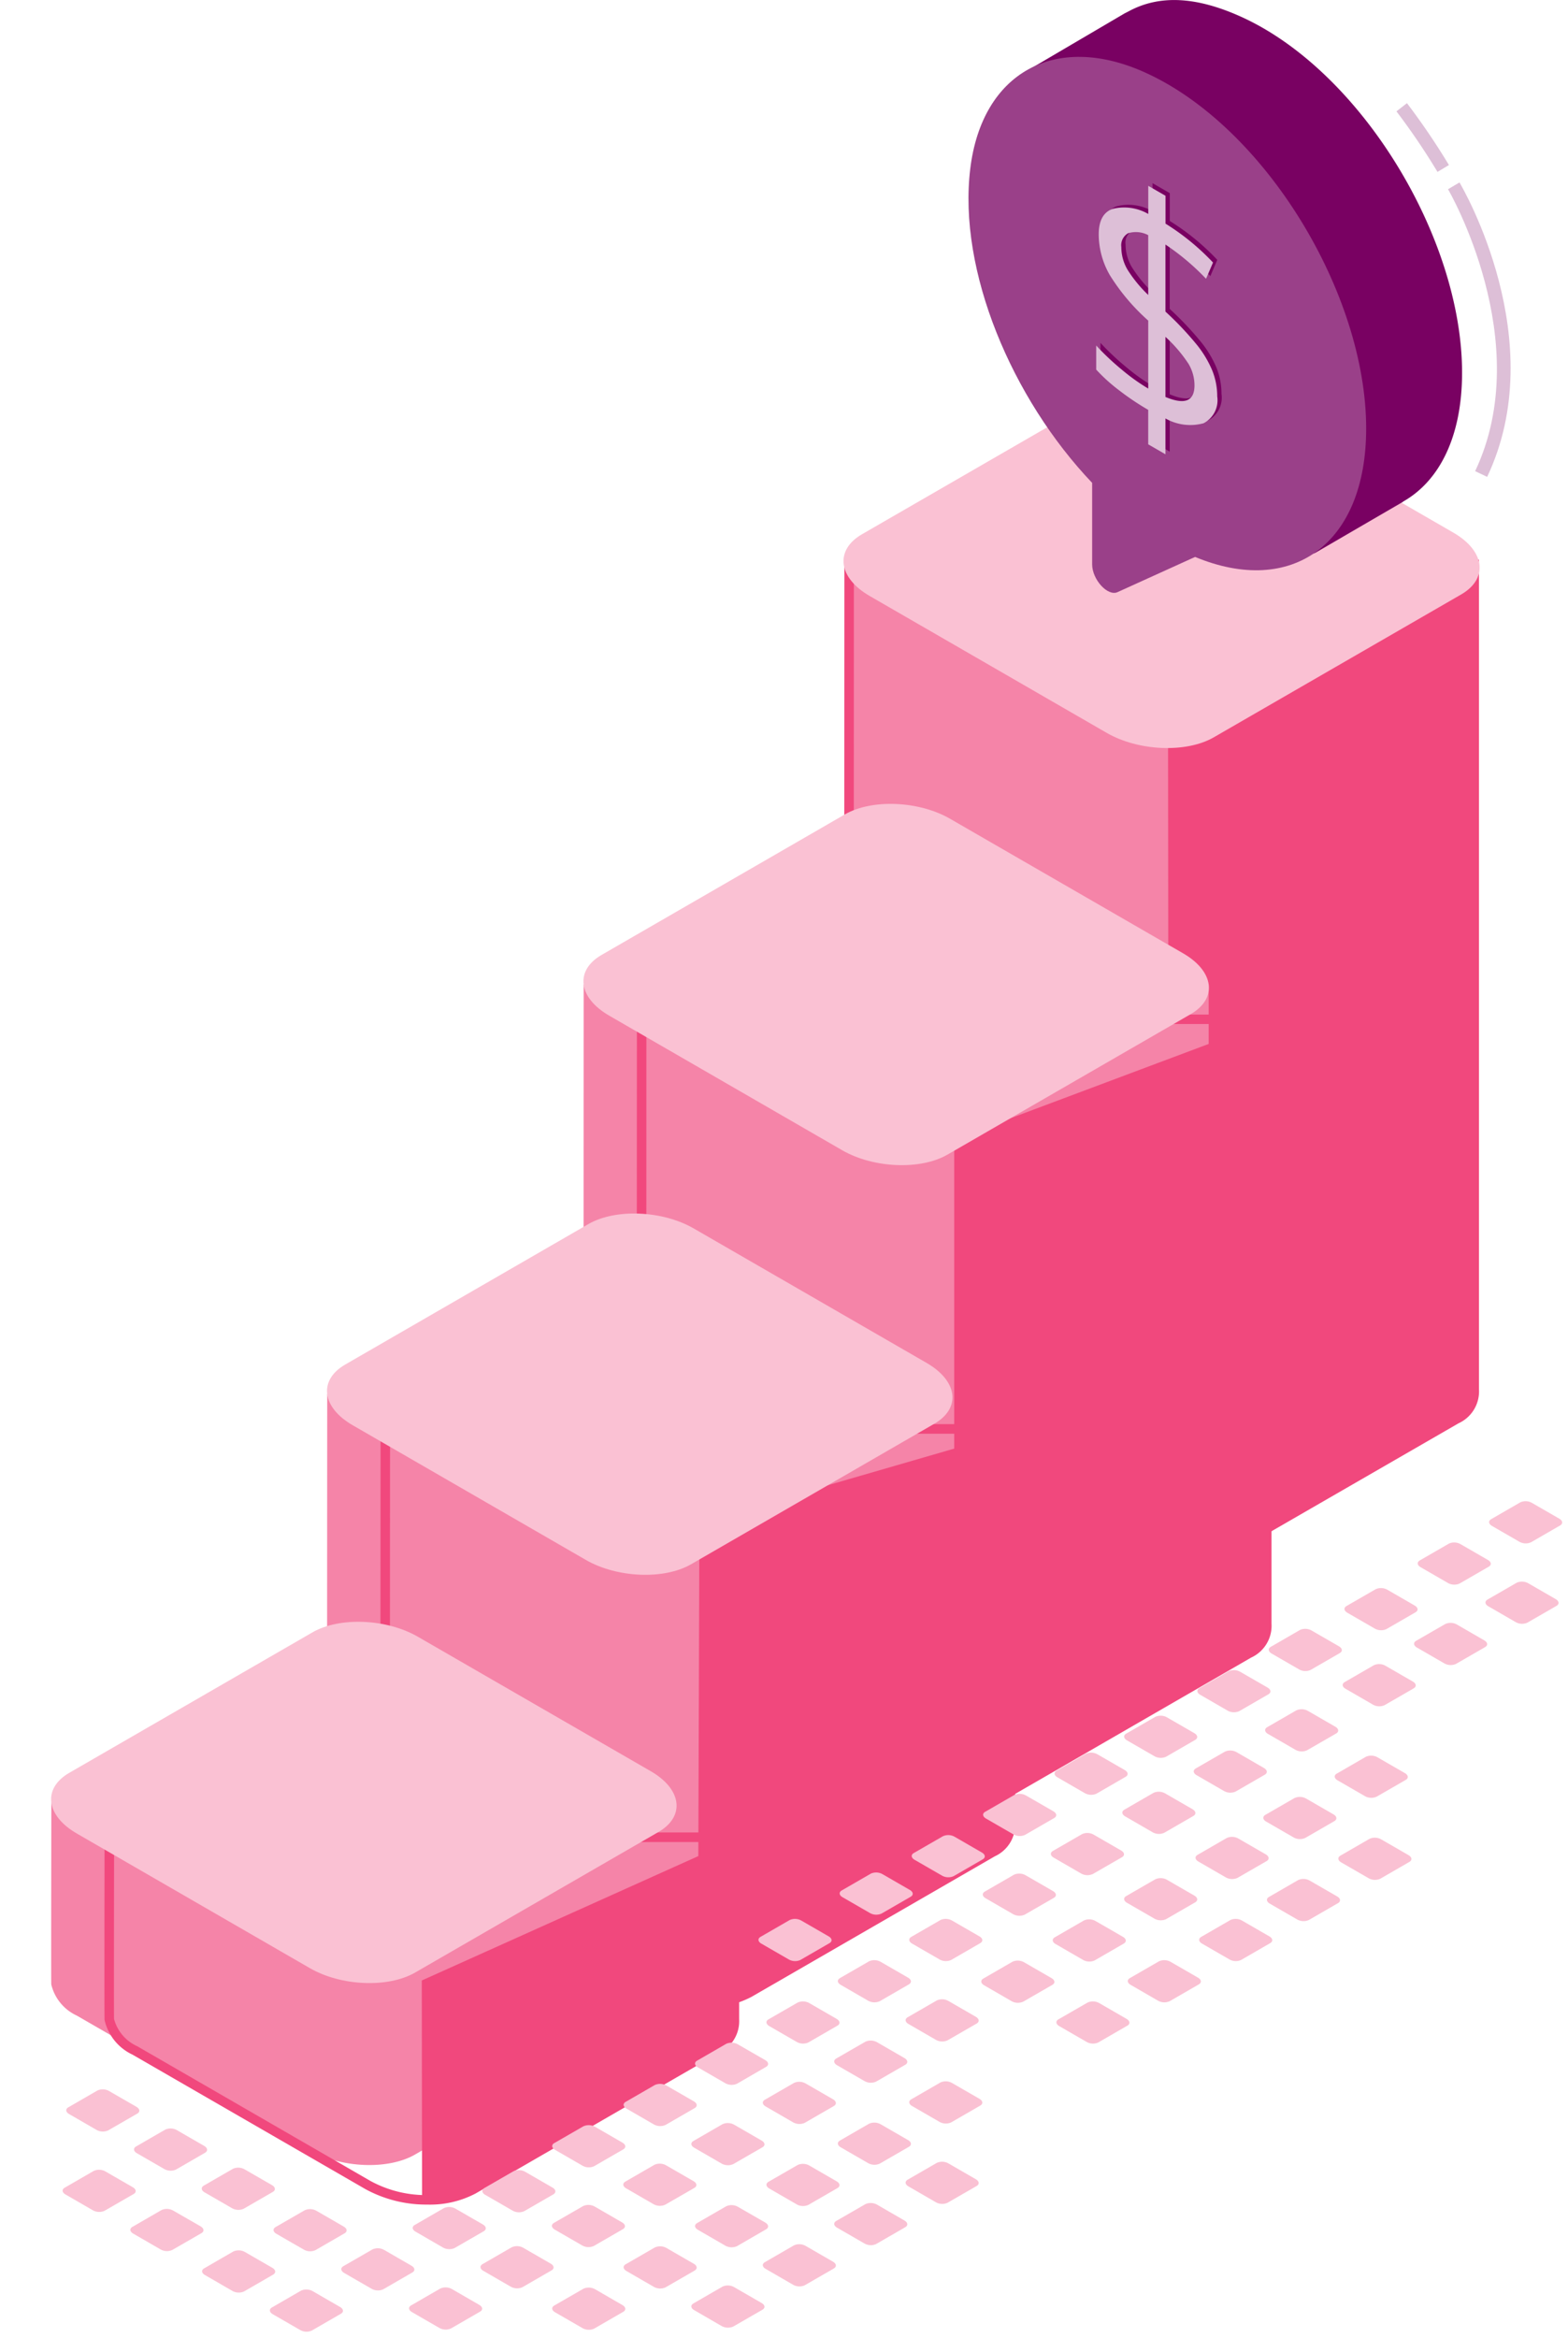 <svg xmlns="http://www.w3.org/2000/svg" xmlns:xlink="http://www.w3.org/1999/xlink" width="135.205" height="201.498" viewBox="0 0 135.205 201.498">
  <defs>
    <filter id="Path_19256" x="45.905" y="78.441" width="72.748" height="86.494" filterUnits="userSpaceOnUse">
      <feOffset dx="5" dy="3" input="SourceAlpha"/>
      <feGaussianBlur stdDeviation="3" result="blur"/>
      <feFlood flood-opacity="0.161"/>
      <feComposite operator="in" in2="blur"/>
      <feComposite in="SourceGraphic"/>
    </filter>
    <filter id="Path_19263" x="23.792" y="113.748" width="72.748" height="68.312" filterUnits="userSpaceOnUse">
      <feOffset dx="5" dy="3" input="SourceAlpha"/>
      <feGaussianBlur stdDeviation="3" result="blur-2"/>
      <feFlood flood-opacity="0.161"/>
      <feComposite operator="in" in2="blur-2"/>
      <feComposite in="SourceGraphic"/>
    </filter>
    <filter id="Path_19268" x="0" y="148.937" width="72.746" height="50.076" filterUnits="userSpaceOnUse">
      <feOffset dx="5" dy="3" input="SourceAlpha"/>
      <feGaussianBlur stdDeviation="3" result="blur-3"/>
      <feFlood flood-opacity="0.161"/>
      <feComposite operator="in" in2="blur-3"/>
      <feComposite in="SourceGraphic"/>
    </filter>
  </defs>
  <g id="Group_14117" data-name="Group 14117" transform="translate(-1448 -4282.774)">
    <g id="Group_14107" data-name="Group 14107" transform="translate(1452 4315.583)">
      <g id="Group_14102" data-name="Group 14102" transform="translate(68.735 0)">
        <g id="Group_12553" data-name="Group 12553" transform="translate(0.055 15.42)">
          <path id="Path_19250" data-name="Path 19250" d="M416.959,234.238V163.124H363.066s-.022,70.944,0,71.114h0a3.962,3.962,0,0,0,2.2,2.682l20.1,11.6c2.683,1.549,6.743,1.718,9.067.376L415.41,236.79A2.59,2.59,0,0,0,416.959,234.238Z" transform="translate(-362.643 -162.711)" fill="#f584a8"/>
          <path id="Path_19251" data-name="Path 19251" d="M390.543,250.256a10.956,10.956,0,0,1-5.337-1.329l-20.1-11.6a4.356,4.356,0,0,1-2.4-2.985c-.021-.162-.013-38.79,0-71.168v-.413h54.72v71.5a3.017,3.017,0,0,1-1.756,2.936L394.686,249.3A8.442,8.442,0,0,1,390.543,250.256Zm-27.018-86.674c0,5.8-.021,69.971,0,70.683a3.6,3.6,0,0,0,2,2.342l20.1,11.606a10.088,10.088,0,0,0,4.746,1.229h.231c.107,0,.01-74.155.01-74.155l25.986-11.706Z" transform="translate(-362.688 -162.756)" fill="#f1487d"/>
        </g>
        <g id="Group_12554" data-name="Group 12554">
          <path id="Path_19252" data-name="Path 19252" d="M416.3,167.687,394.969,180c-2.364,1.365-6.493,1.193-9.222-.383l-20.442-11.8c-2.729-1.576-3.026-3.96-.662-5.324l21.333-12.317c2.364-1.364,6.493-1.193,9.222.383l20.442,11.8C418.369,163.939,418.666,166.323,416.3,167.687Z" transform="translate(-363.048 -149.257)" fill="#fac1d3"/>
        </g>
      </g>
      <g id="Group_14103" data-name="Group 14103" transform="translate(45.905 36.476)">
        <g id="Group_12558" data-name="Group 12558" transform="translate(0 0)">
          <g id="Group_12556" data-name="Group 12556" transform="translate(0 15.155)">
            <path id="Path_19255" data-name="Path 19255" d="M390.327,247.483V195.377H336.433s-.021,51.936,0,52.106h0a3.968,3.968,0,0,0,2.2,2.682l20.1,11.606c2.683,1.549,6.743,1.717,9.067.375l20.976-12.11A2.594,2.594,0,0,0,390.327,247.483Z" transform="translate(-336.01 -194.964)" fill="#f584a8"/>
            <g transform="matrix(1, 0, 0, 1, -49.91, -84.44)" filter="url(#Path_19256)">
              <path id="Path_19256-2" data-name="Path 19256" d="M363.91,263.5a10.949,10.949,0,0,1-5.336-1.329l-20.1-11.6a4.364,4.364,0,0,1-2.4-2.986c-.021-.172-.011-32.753,0-52.16v-.413h54.721V247.5a3.019,3.019,0,0,1-1.756,2.936l-20.976,12.111A8.45,8.45,0,0,1,363.91,263.5Zm-27.018-67.667c0,4.883-.02,51.046,0,51.674a3.6,3.6,0,0,0,2,2.344l20.1,11.6a9.958,9.958,0,0,0,4.444,1.22v-56.9l26.529-9.945Z" transform="translate(-286.15 -110.57)" fill="#f1487d"/>
            </g>
          </g>
          <g id="Group_12557" data-name="Group 12557" transform="translate(0.404)">
            <path id="Path_19257" data-name="Path 19257" d="M388.779,199.632,367.8,211.743c-2.324,1.342-6.384,1.173-9.067-.376l-20.1-11.606c-2.683-1.549-2.974-3.893-.65-5.234l20.976-12.111c2.324-1.342,6.383-1.173,9.067.376l20.1,11.6C390.811,195.946,391.1,198.29,388.779,199.632Z" transform="translate(-336.415 -181.51)" fill="#fac1d3"/>
          </g>
        </g>
      </g>
      <g id="Group_14104" data-name="Group 14104" transform="translate(23.792 71.783)">
        <g id="Group_12561" data-name="Group 12561" transform="translate(0 15.156)">
          <path id="Path_19262" data-name="Path 19262" d="M363.466,260.75V226.824H309.572s-.021,33.756,0,33.925h0a3.968,3.968,0,0,0,2.2,2.682l20.1,11.6c2.683,1.549,6.743,1.718,9.067.376l20.976-12.11A2.594,2.594,0,0,0,363.466,260.75Z" transform="translate(-309.149 -226.412)" fill="#f584a8"/>
          <g transform="matrix(1, 0, 0, 1, -27.79, -119.75)" filter="url(#Path_19263)">
            <path id="Path_19263-2" data-name="Path 19263" d="M337.049,276.769a10.961,10.961,0,0,1-5.336-1.329l-20.1-11.606a4.359,4.359,0,0,1-2.4-2.986c-.021-.171-.011-21.361,0-33.977v-.413h54.721v34.312a3.019,3.019,0,0,1-1.756,2.936l-20.976,12.111A8.45,8.45,0,0,1,337.049,276.769ZM310.03,227.283c-.008,11.629-.017,33.041,0,33.49a3.6,3.6,0,0,0,2,2.345l20.1,11.606a9.987,9.987,0,0,0,4.443,1.22l.134-41.013,26.4-7.648Z" transform="translate(-281.4 -106.71)" fill="#f1487d"/>
          </g>
        </g>
        <g id="Group_12562" data-name="Group 12562" transform="translate(0.404)">
          <path id="Path_19264" data-name="Path 19264" d="M361.918,231.079,340.942,243.19c-2.324,1.342-6.384,1.173-9.067-.376l-20.1-11.606c-2.683-1.548-2.974-3.892-.65-5.234L332.1,213.863c2.324-1.342,6.383-1.173,9.067.376l20.1,11.6C363.95,227.393,364.242,229.737,361.918,231.079Z" transform="translate(-309.554 -212.957)" fill="#fac1d3"/>
        </g>
      </g>
      <g id="Group_14105" data-name="Group 14105" transform="translate(0 106.971)">
        <g id="Group_12564" data-name="Group 12564" transform="translate(0 15.157)">
          <path id="Path_19267" data-name="Path 19267" d="M336.609,273.855l0-15.689H282.721s-.027,15.52-.006,15.689h0a3.968,3.968,0,0,0,2.2,2.683l20.1,11.6c2.683,1.549,6.743,1.718,9.067.376l20.976-12.111A2.594,2.594,0,0,0,336.609,273.855Z" transform="translate(-282.294 -257.754)" fill="#f584a8"/>
          <g transform="matrix(1, 0, 0, 1, -4, -154.94)" filter="url(#Path_19268)">
            <path id="Path_19268-2" data-name="Path 19268" d="M310.192,289.874a10.946,10.946,0,0,1-5.336-1.329l-20.1-11.6a4.356,4.356,0,0,1-2.4-2.986c-.022-.171-.009-9.936,0-15.743V257.8h54.718l0,16.075a3.02,3.02,0,0,1-1.756,2.936l-20.976,12.111A8.451,8.451,0,0,1,310.192,289.874Zm-27.014-31.249c-.009,5.359-.021,14.908-.006,15.247a3.6,3.6,0,0,0,2,2.353l20.1,11.606a10,10,0,0,0,4.462,1.22l-.025-18.492,26.54-11.933Z" transform="translate(-278.34 -102.86)" fill="#f1487d"/>
          </g>
        </g>
        <g id="Group_12565" data-name="Group 12565" transform="translate(0.407 0)">
          <path id="Path_19269" data-name="Path 19269" d="M335.065,262.421l-20.976,12.111c-2.324,1.342-6.384,1.173-9.067-.376l-20.1-11.606c-2.683-1.549-2.975-3.892-.651-5.234l20.976-12.111c2.324-1.342,6.384-1.173,9.067.376l20.1,11.6C337.1,258.735,337.389,261.079,335.065,262.421Z" transform="translate(-282.702 -244.299)" fill="#fac1d3"/>
        </g>
      </g>
    </g>
    <g id="Group_12703" data-name="Group 12703" transform="translate(1531.507 4282.774)">
      <g id="Group_12699" data-name="Group 12699" transform="translate(0 0)">
        <g id="Group_12693" data-name="Group 12693">
          <g id="Group_12690" data-name="Group 12690">
            <g id="Group_12686" data-name="Group 12686" transform="translate(4.612)">
              <g id="Group_12683" data-name="Group 12683">
                <g id="Group_12682" data-name="Group 12682">
                  <path id="Path_19408" data-name="Path 19408" d="M347.793,157.939c0-11.679-8.758-26.052-19.1-30.7-3.837-1.725-7.009-1.891-9.675-.435l-.322.164-.012.007-.068.04-8.4,4.933a.752.752,0,0,0-.224,1.1l3.527,4.777c-.118,8.357,4.312,18.154,10.648,24.8v7.026c0,1.308,1.34,2.776,2.186,2.392l5.65-2.561,2.044,3.648a.823.823,0,0,0,1.131.309l7.523-4.374v-.014C345.839,167.279,347.793,163.443,347.793,157.939Z" transform="translate(-309.841 -125.815)" fill="#790162"/>
                </g>
              </g>
            </g>
            <g id="Group_12689" data-name="Group 12689" transform="translate(0 4.897)">
              <g id="Group_12688" data-name="Group 12688">
                <g id="Group_12687" data-name="Group 12687">
                  <path id="Path_19411" data-name="Path 19411" d="M339.352,162.93c0-11.679-8.758-26.053-19.1-30.7-7.707-3.464-14.029.017-15.038,8.311-1.07,8.793,3.592,19.813,10.511,27.075v7.025c0,1.309,1.34,2.776,2.187,2.393L324.6,174C332.933,177.459,339.352,172.923,339.352,162.93Z" transform="translate(-305.058 -130.895)" fill="#9a4089"/>
                </g>
              </g>
            </g>
          </g>
        </g>
        <g id="Group_12698" data-name="Group 12698" transform="translate(11.014 15.788)">
          <g id="Group_12695" data-name="Group 12695" transform="translate(0.364)">
            <g id="Group_12694" data-name="Group 12694" transform="translate(0 0)">
              <path id="Path_19414" data-name="Path 19414" d="M328.3,162.341a2.226,2.226,0,0,1-1.176,2.311,4.324,4.324,0,0,1-3.287-.413v3.089l-1.488-.859V163.5a22.851,22.851,0,0,1-2.5-1.678,14.972,14.972,0,0,1-1.984-1.791v-2.078a22.066,22.066,0,0,0,2.209,2.081,17,17,0,0,0,2.278,1.628V155.8a17.752,17.752,0,0,1-3.316-3.925,7.071,7.071,0,0,1-.953-3.506q0-1.746,1.172-2.188a4.141,4.141,0,0,1,3.1.43V144.19l1.488.859v2.4a20.414,20.414,0,0,1,4.095,3.35l-.6,1.4a20.968,20.968,0,0,0-3.5-2.949v5.779a27.611,27.611,0,0,1,2.71,2.864,9.265,9.265,0,0,1,1.327,2.218A5.978,5.978,0,0,1,328.3,162.341Zm-8.27-12.872a3.831,3.831,0,0,0,.52,1.924,11.183,11.183,0,0,0,1.8,2.2v-5.153a2.275,2.275,0,0,0-1.731-.167A1.189,1.189,0,0,0,320.027,149.47Zm6.31,11.913a3.648,3.648,0,0,0-.514-1.848,12.208,12.208,0,0,0-1.989-2.328v5.181Q326.336,163.434,326.337,161.383Z" transform="translate(-317.859 -144.19)" fill="#790162"/>
            </g>
          </g>
          <g id="Group_12697" data-name="Group 12697" transform="translate(0 0.228)">
            <g id="Group_12696" data-name="Group 12696" transform="translate(0 0)">
              <path id="Path_19415" data-name="Path 19415" d="M326.919,160.578a2.226,2.226,0,0,1-1.176,2.31,4.326,4.326,0,0,1-3.288-.413v3.09l-1.488-.859v-2.971a22.576,22.576,0,0,1-2.5-1.678,14.786,14.786,0,0,1-1.984-1.791V156.19a22.079,22.079,0,0,0,2.209,2.082,17.127,17.127,0,0,0,2.277,1.628v-5.859a17.822,17.822,0,0,1-3.316-3.925,7.077,7.077,0,0,1-.952-3.507q0-1.744,1.171-2.188a4.144,4.144,0,0,1,3.1.43v-2.424l1.488.859v2.4a20.385,20.385,0,0,1,4.095,3.35l-.6,1.4a20.887,20.887,0,0,0-3.5-2.949v5.78a27.62,27.62,0,0,1,2.71,2.863,9.221,9.221,0,0,1,1.327,2.218A5.967,5.967,0,0,1,326.919,160.578Zm-8.27-12.872a3.834,3.834,0,0,0,.519,1.924,11.282,11.282,0,0,0,1.8,2.2v-5.153a2.277,2.277,0,0,0-1.73-.167A1.19,1.19,0,0,0,318.649,147.707Zm6.309,11.912a3.644,3.644,0,0,0-.513-1.847,12.161,12.161,0,0,0-1.99-2.327v5.18Q324.959,161.67,324.958,159.619Z" transform="translate(-316.481 -142.426)" fill="#ddbfd7"/>
            </g>
          </g>
        </g>
      </g>
      <g id="Group_12702" data-name="Group 12702" transform="translate(36.906 8.891)">
        <g id="Group_12700" data-name="Group 12700" transform="translate(4.446 6.831)">
          <path id="Path_19416" data-name="Path 19416" d="M351.322,167.5l-1.038-.491c5.288-11.154-2.26-24.173-2.337-24.3l.989-.584C349.261,142.675,356.874,155.791,351.322,167.5Z" transform="translate(-347.946 -142.122)" fill="#ddbfd7"/>
        </g>
        <g id="Group_12701" data-name="Group 12701">
          <path id="Path_19417" data-name="Path 19417" d="M346.874,140.962a59,59,0,0,0-3.539-5.218l.905-.707a60.288,60.288,0,0,1,3.619,5.333Z" transform="translate(-343.335 -135.037)" fill="#ddbfd7"/>
        </g>
      </g>
    </g>
    <g id="Group_12162" data-name="Group 12162" transform="translate(1453.396 4462.161)">
      <g id="Group_12137" data-name="Group 12137" transform="translate(0.314 0.692)">
        <path id="Path_17841" data-name="Path 17841" d="M251.126,278.224l-2.514,1.448a1.112,1.112,0,0,1-1-.04l-2.367-1.368c-.3-.17-.328-.43-.071-.579l2.512-1.451a1.113,1.113,0,0,1,1,.043l2.367,1.366C251.35,277.816,251.381,278.075,251.126,278.224Z" transform="translate(-244.995 -276.135)" fill="#fac1d3" stroke="rgba(0,0,0,0)" stroke-width="1"/>
      </g>
      <g id="Group_12138" data-name="Group 12138" transform="translate(0 7.622)">
        <path id="Path_17842" data-name="Path 17842" d="M250.992,281.157l-2.512,1.448a1.12,1.12,0,0,1-1-.04l-2.367-1.368c-.3-.172-.331-.43-.073-.579l2.512-1.451a1.113,1.113,0,0,1,1,.043l2.367,1.366C251.217,280.749,251.25,281.008,250.992,281.157Z" transform="translate(-244.863 -279.068)" fill="#fac1d3" stroke="rgba(0,0,0,0)" stroke-width="1"/>
      </g>
      <g id="Group_12139" data-name="Group 12139" transform="translate(6.157 4.066)">
        <path id="Path_17843" data-name="Path 17843" d="M253.6,279.652l-2.512,1.451a1.12,1.12,0,0,1-1-.043l-2.367-1.366c-.3-.172-.331-.432-.073-.581l2.512-1.451a1.118,1.118,0,0,1,1.007.042l2.367,1.366C253.823,279.244,253.856,279.5,253.6,279.652Z" transform="translate(-247.469 -277.563)" fill="#fac1d3" stroke="rgba(0,0,0,0)" stroke-width="1"/>
      </g>
      <g id="Group_12140" data-name="Group 12140" transform="translate(5.845 10.996)">
        <path id="Path_17844" data-name="Path 17844" d="M253.467,282.585l-2.512,1.448a1.125,1.125,0,0,1-1.006-.04l-2.367-1.368c-.3-.17-.328-.43-.071-.579l2.512-1.451a1.113,1.113,0,0,1,1,.043L253.393,282C253.691,282.177,253.724,282.436,253.467,282.585Z" transform="translate(-247.337 -280.496)" fill="#fac1d3" stroke="rgba(0,0,0,0)" stroke-width="1"/>
      </g>
      <g id="Group_12141" data-name="Group 12141" transform="translate(12.002 7.44)">
        <path id="Path_17845" data-name="Path 17845" d="M256.073,281.08l-2.512,1.451a1.118,1.118,0,0,1-1.006-.043l-2.367-1.366c-.3-.172-.328-.432-.071-.581l2.512-1.451a1.113,1.113,0,0,1,1,.043L256,280.5C256.3,280.672,256.33,280.931,256.073,281.08Z" transform="translate(-249.943 -278.991)" fill="#fac1d3" stroke="rgba(0,0,0,0)" stroke-width="1"/>
      </g>
      <g id="Group_12142" data-name="Group 12142" transform="translate(12.029 14.566)">
        <path id="Path_17846" data-name="Path 17846" d="M256.083,284.1l-2.512,1.451a1.113,1.113,0,0,1-1-.043l-2.367-1.368c-.3-.17-.331-.43-.073-.579l2.512-1.451a1.118,1.118,0,0,1,1.007.042l2.367,1.366C256.308,283.688,256.341,283.947,256.083,284.1Z" transform="translate(-249.954 -282.007)" fill="#fac1d3" stroke="rgba(0,0,0,0)" stroke-width="1"/>
      </g>
      <g id="Group_12143" data-name="Group 12143" transform="translate(18.187 11.012)">
        <path id="Path_17847" data-name="Path 17847" d="M258.689,282.59l-2.512,1.451a1.113,1.113,0,0,1-1-.043l-2.367-1.366c-.3-.172-.328-.432-.071-.581l2.512-1.448a1.119,1.119,0,0,1,1,.04l2.367,1.368C258.916,282.181,258.946,282.441,258.689,282.59Z" transform="translate(-252.56 -280.502)" fill="#fac1d3" stroke="rgba(0,0,0,0)" stroke-width="1"/>
      </g>
      <g id="Group_12145" data-name="Group 12145" transform="translate(17.874 17.941)">
        <path id="Path_17849" data-name="Path 17849" d="M258.557,285.524l-2.512,1.451a1.113,1.113,0,0,1-1-.043l-2.367-1.366c-.3-.172-.331-.432-.073-.581l2.512-1.451a1.12,1.12,0,0,1,1,.043l2.367,1.368C258.782,285.115,258.815,285.375,258.557,285.524Z" transform="translate(-252.428 -283.435)" fill="#fac1d3" stroke="rgba(0,0,0,0)" stroke-width="1"/>
      </g>
      <g id="Group_12146" data-name="Group 12146" transform="translate(24.031 14.386)">
        <path id="Path_17850" data-name="Path 17850" d="M261.163,284.018l-2.512,1.451a1.113,1.113,0,0,1-1-.043l-2.367-1.366c-.3-.172-.331-.432-.073-.581l2.512-1.448a1.12,1.12,0,0,1,1,.04l2.367,1.368C261.388,283.609,261.421,283.869,261.163,284.018Z" transform="translate(-255.034 -281.93)" fill="#fac1d3" stroke="rgba(0,0,0,0)" stroke-width="1"/>
      </g>
      <g id="Group_12147" data-name="Group 12147" transform="translate(30.188 10.831)">
        <path id="Path_17851" data-name="Path 17851" d="M263.769,282.515l-2.512,1.448a1.12,1.12,0,0,1-1-.04l-2.367-1.368c-.3-.17-.331-.43-.073-.579l2.512-1.451a1.113,1.113,0,0,1,1,.043l2.367,1.366C263.994,282.107,264.027,282.366,263.769,282.515Z" transform="translate(-257.64 -280.426)" fill="#fac1d3" stroke="rgba(0,0,0,0)" stroke-width="1"/>
      </g>
      <g id="Group_12148" data-name="Group 12148" transform="translate(29.875 17.76)">
        <path id="Path_17852" data-name="Path 17852" d="M263.636,285.446l-2.512,1.451a1.113,1.113,0,0,1-1-.042l-2.367-1.366c-.3-.172-.328-.432-.071-.579l2.512-1.451a1.12,1.12,0,0,1,1,.04l2.367,1.368C263.863,285.04,263.893,285.3,263.636,285.446Z" transform="translate(-257.507 -283.358)" fill="#fac1d3" stroke="rgba(0,0,0,0)" stroke-width="1"/>
      </g>
      <g id="Group_12149" data-name="Group 12149" transform="translate(36.033 14.205)">
        <path id="Path_17853" data-name="Path 17853" d="M266.242,283.943l-2.512,1.451a1.12,1.12,0,0,1-1-.042l-2.367-1.368c-.3-.17-.328-.43-.071-.579l2.512-1.451a1.113,1.113,0,0,1,1,.043l2.367,1.366C266.469,283.535,266.5,283.794,266.242,283.943Z" transform="translate(-260.113 -281.854)" fill="#fac1d3" stroke="rgba(0,0,0,0)" stroke-width="1"/>
      </g>
      <g id="Group_12150" data-name="Group 12150" transform="translate(42.191 10.651)">
        <path id="Path_17854" data-name="Path 17854" d="M268.85,282.437l-2.514,1.451a1.113,1.113,0,0,1-1-.042l-2.367-1.366c-.3-.172-.328-.432-.071-.581l2.511-1.448a1.12,1.12,0,0,1,1,.04l2.367,1.368C269.074,282.028,269.1,282.288,268.85,282.437Z" transform="translate(-262.719 -280.349)" fill="#fac1d3" stroke="rgba(0,0,0,0)" stroke-width="1"/>
      </g>
      <g id="Group_14078" data-name="Group 14078" transform="translate(36.191 7.651)">
        <path id="Path_17854-2" data-name="Path 17854" d="M268.85,282.437l-2.514,1.451a1.113,1.113,0,0,1-1-.042l-2.367-1.366c-.3-.172-.328-.432-.071-.581l2.511-1.448a1.12,1.12,0,0,1,1,.04l2.367,1.368C269.074,282.028,269.1,282.288,268.85,282.437Z" transform="translate(-262.719 -280.349)" fill="#fac1d3" stroke="rgba(0,0,0,0)" stroke-width="1"/>
      </g>
      <g id="Group_12151" data-name="Group 12151" transform="translate(48.348 7.095)">
        <path id="Path_17855" data-name="Path 17855" d="M271.456,280.934l-2.512,1.448a1.124,1.124,0,0,1-1.006-.04l-2.367-1.368c-.3-.17-.328-.43-.071-.579l2.512-1.451a1.113,1.113,0,0,1,1,.043l2.367,1.366C271.68,280.526,271.713,280.785,271.456,280.934Z" transform="translate(-265.325 -278.845)" fill="#fac1d3" stroke="rgba(0,0,0,0)" stroke-width="1"/>
      </g>
      <g id="Group_14084" data-name="Group 14084" transform="translate(79.348 -17.905)">
        <path id="Path_17855-2" data-name="Path 17855" d="M271.456,280.934l-2.512,1.448a1.124,1.124,0,0,1-1.006-.04l-2.367-1.368c-.3-.17-.328-.43-.071-.579l2.512-1.451a1.113,1.113,0,0,1,1,.043l2.367,1.366C271.68,280.526,271.713,280.785,271.456,280.934Z" transform="translate(-265.325 -278.845)" fill="#fac1d3" stroke="rgba(0,0,0,0)" stroke-width="1"/>
      </g>
      <g id="Group_12152" data-name="Group 12152" transform="translate(42.217 17.777)">
        <path id="Path_17856" data-name="Path 17856" d="M268.86,285.453l-2.512,1.451a1.113,1.113,0,0,1-1-.043l-2.367-1.366c-.3-.172-.331-.432-.073-.581l2.512-1.448a1.125,1.125,0,0,1,1.007.04l2.365,1.368C269.085,285.044,269.118,285.3,268.86,285.453Z" transform="translate(-262.731 -283.365)" fill="#fac1d3" stroke="rgba(0,0,0,0)" stroke-width="1"/>
      </g>
      <g id="Group_14071" data-name="Group 14071" transform="translate(42.217 3.777)">
        <path id="Path_17856-2" data-name="Path 17856" d="M268.86,285.453l-2.512,1.451a1.113,1.113,0,0,1-1-.043l-2.367-1.366c-.3-.172-.331-.432-.073-.581l2.512-1.448a1.125,1.125,0,0,1,1.007.04l2.365,1.368C269.085,285.044,269.118,285.3,268.86,285.453Z" transform="translate(-262.731 -283.365)" fill="#fac1d3" stroke="rgba(0,0,0,0)" stroke-width="1"/>
      </g>
      <g id="Group_14082" data-name="Group 14082" transform="translate(73.217 -21.223)">
        <path id="Path_17856-3" data-name="Path 17856" d="M268.86,285.453l-2.512,1.451a1.113,1.113,0,0,1-1-.043l-2.367-1.366c-.3-.172-.331-.432-.073-.581l2.512-1.448a1.125,1.125,0,0,1,1.007.04l2.365,1.368C269.085,285.044,269.118,285.3,268.86,285.453Z" transform="translate(-262.731 -283.365)" fill="#fac1d3" stroke="rgba(0,0,0,0)" stroke-width="1"/>
      </g>
      <g id="Group_12153" data-name="Group 12153" transform="translate(48.374 14.221)">
        <path id="Path_17857" data-name="Path 17857" d="M271.466,283.948l-2.512,1.451a1.12,1.12,0,0,1-1-.04l-2.367-1.368c-.3-.172-.331-.432-.073-.579l2.512-1.451a1.117,1.117,0,0,1,1.007.042l2.367,1.366C271.691,283.541,271.724,283.8,271.466,283.948Z" transform="translate(-265.337 -281.861)" fill="#fac1d3" stroke="rgba(0,0,0,0)" stroke-width="1"/>
      </g>
      <g id="Group_14068" data-name="Group 14068" transform="translate(48.374 0.221)">
        <path id="Path_17857-2" data-name="Path 17857" d="M271.466,283.948l-2.512,1.451a1.12,1.12,0,0,1-1-.04l-2.367-1.368c-.3-.172-.331-.432-.073-.579l2.512-1.451a1.117,1.117,0,0,1,1.007.042l2.367,1.366C271.691,283.541,271.724,283.8,271.466,283.948Z" transform="translate(-265.337 -281.861)" fill="#fac1d3" stroke="rgba(0,0,0,0)" stroke-width="1"/>
      </g>
      <g id="Group_14081" data-name="Group 14081" transform="translate(79.374 -24.779)">
        <path id="Path_17857-3" data-name="Path 17857" d="M271.466,283.948l-2.512,1.451a1.12,1.12,0,0,1-1-.04l-2.367-1.368c-.3-.172-.331-.432-.073-.579l2.512-1.451a1.117,1.117,0,0,1,1.007.042l2.367,1.366C271.691,283.541,271.724,283.8,271.466,283.948Z" transform="translate(-265.337 -281.861)" fill="#fac1d3" stroke="rgba(0,0,0,0)" stroke-width="1"/>
      </g>
      <g id="Group_12154" data-name="Group 12154" transform="translate(54.533 10.665)">
        <path id="Path_17858" data-name="Path 17858" d="M274.072,282.445,271.56,283.9a1.128,1.128,0,0,1-1-.043l-2.367-1.368c-.3-.17-.328-.43-.071-.579l2.512-1.451a1.113,1.113,0,0,1,1,.042L274,281.864C274.3,282.037,274.329,282.3,274.072,282.445Z" transform="translate(-267.943 -280.356)" fill="#fac1d3" stroke="rgba(0,0,0,0)" stroke-width="1"/>
      </g>
      <g id="Group_14072" data-name="Group 14072" transform="translate(54.533 -3.335)">
        <path id="Path_17858-2" data-name="Path 17858" d="M274.072,282.445,271.56,283.9a1.128,1.128,0,0,1-1-.043l-2.367-1.368c-.3-.17-.328-.43-.071-.579l2.512-1.451a1.113,1.113,0,0,1,1,.042L274,281.864C274.3,282.037,274.329,282.3,274.072,282.445Z" transform="translate(-267.943 -280.356)" fill="#fac1d3" stroke="rgba(0,0,0,0)" stroke-width="1"/>
      </g>
      <g id="Group_14080" data-name="Group 14080" transform="translate(85.533 -28.335)">
        <path id="Path_17858-3" data-name="Path 17858" d="M274.072,282.445,271.56,283.9a1.128,1.128,0,0,1-1-.043l-2.367-1.368c-.3-.17-.328-.43-.071-.579l2.512-1.451a1.113,1.113,0,0,1,1,.042L274,281.864C274.3,282.037,274.329,282.3,274.072,282.445Z" transform="translate(-267.943 -280.356)" fill="#fac1d3" stroke="rgba(0,0,0,0)" stroke-width="1"/>
      </g>
      <g id="Group_12155" data-name="Group 12155" transform="translate(60.69 7.111)">
        <path id="Path_17859" data-name="Path 17859" d="M276.678,280.939l-2.512,1.451a1.113,1.113,0,0,1-1-.043l-2.367-1.366c-.3-.172-.328-.432-.071-.581l2.512-1.448a1.119,1.119,0,0,1,1,.04l2.367,1.368C276.9,280.53,276.935,280.79,276.678,280.939Z" transform="translate(-270.549 -278.851)" fill="#fac1d3" stroke="rgba(0,0,0,0)" stroke-width="1"/>
      </g>
      <g id="Group_14099" data-name="Group 14099" transform="translate(85.69 -6.889)">
        <path id="Path_17859-2" data-name="Path 17859" d="M276.678,280.939l-2.512,1.451a1.113,1.113,0,0,1-1-.043l-2.367-1.366c-.3-.172-.328-.432-.071-.581l2.512-1.448a1.119,1.119,0,0,1,1,.04l2.367,1.368C276.9,280.53,276.935,280.79,276.678,280.939Z" transform="translate(-270.549 -278.851)" fill="#fac1d3" stroke="rgba(0,0,0,0)" stroke-width="1"/>
      </g>
      <g id="Group_14073" data-name="Group 14073" transform="translate(60.69 -6.889)">
        <path id="Path_17859-3" data-name="Path 17859" d="M276.678,280.939l-2.512,1.451a1.113,1.113,0,0,1-1-.043l-2.367-1.366c-.3-.172-.328-.432-.071-.581l2.512-1.448a1.119,1.119,0,0,1,1,.04l2.367,1.368C276.9,280.53,276.935,280.79,276.678,280.939Z" transform="translate(-270.549 -278.851)" fill="#fac1d3" stroke="rgba(0,0,0,0)" stroke-width="1"/>
      </g>
      <g id="Group_12156" data-name="Group 12156" transform="translate(66.847 3.556)">
        <path id="Path_17860" data-name="Path 17860" d="M279.284,279.434l-2.512,1.451a1.12,1.12,0,0,1-1-.04l-2.367-1.368c-.3-.172-.328-.43-.071-.579l2.512-1.451a1.113,1.113,0,0,1,1,.043l2.367,1.366C279.511,279.028,279.541,279.287,279.284,279.434Z" transform="translate(-273.155 -277.347)" fill="#fac1d3" stroke="rgba(0,0,0,0)" stroke-width="1"/>
      </g>
      <g id="Group_14096" data-name="Group 14096" transform="translate(91.847 -10.444)">
        <path id="Path_17860-2" data-name="Path 17860" d="M279.284,279.434l-2.512,1.451a1.12,1.12,0,0,1-1-.04l-2.367-1.368c-.3-.172-.328-.43-.071-.579l2.512-1.451a1.113,1.113,0,0,1,1,.043l2.367,1.366C279.511,279.028,279.541,279.287,279.284,279.434Z" transform="translate(-273.155 -277.347)" fill="#fac1d3" stroke="rgba(0,0,0,0)" stroke-width="1"/>
      </g>
      <g id="Group_14115" data-name="Group 14115" transform="translate(103.847 -17.444)">
        <path id="Path_17860-3" data-name="Path 17860" d="M279.284,279.434l-2.512,1.451a1.12,1.12,0,0,1-1-.04l-2.367-1.368c-.3-.172-.328-.43-.071-.579l2.512-1.451a1.113,1.113,0,0,1,1,.043l2.367,1.366C279.511,279.028,279.541,279.287,279.284,279.434Z" transform="translate(-273.155 -277.347)" fill="#fac1d3" stroke="rgba(0,0,0,0)" stroke-width="1"/>
      </g>
      <g id="Group_14074" data-name="Group 14074" transform="translate(66.847 -10.444)">
        <path id="Path_17860-4" data-name="Path 17860" d="M279.284,279.434l-2.512,1.451a1.12,1.12,0,0,1-1-.04l-2.367-1.368c-.3-.172-.328-.43-.071-.579l2.512-1.451a1.113,1.113,0,0,1,1,.043l2.367,1.366C279.511,279.028,279.541,279.287,279.284,279.434Z" transform="translate(-273.155 -277.347)" fill="#fac1d3" stroke="rgba(0,0,0,0)" stroke-width="1"/>
      </g>
      <g id="Group_14079" data-name="Group 14079" transform="translate(97.847 -35.444)">
        <path id="Path_17860-5" data-name="Path 17860" d="M279.284,279.434l-2.512,1.451a1.12,1.12,0,0,1-1-.04l-2.367-1.368c-.3-.172-.328-.43-.071-.579l2.512-1.451a1.113,1.113,0,0,1,1,.043l2.367,1.366C279.511,279.028,279.541,279.287,279.284,279.434Z" transform="translate(-273.155 -277.347)" fill="#fac1d3" stroke="rgba(0,0,0,0)" stroke-width="1"/>
      </g>
      <g id="Group_14109" data-name="Group 14109" transform="translate(116.847 -46.444)">
        <path id="Path_17860-6" data-name="Path 17860" d="M279.284,279.434l-2.512,1.451a1.12,1.12,0,0,1-1-.04l-2.367-1.368c-.3-.172-.328-.43-.071-.579l2.512-1.451a1.113,1.113,0,0,1,1,.043l2.367,1.366C279.511,279.028,279.541,279.287,279.284,279.434Z" transform="translate(-273.155 -277.347)" fill="#fac1d3" stroke="rgba(0,0,0,0)" stroke-width="1"/>
      </g>
      <g id="Group_12157" data-name="Group 12157" transform="translate(73.005)">
        <path id="Path_17861" data-name="Path 17861" d="M281.889,277.931l-2.512,1.451a1.112,1.112,0,0,1-1-.043l-2.367-1.366c-.3-.172-.328-.432-.071-.581l2.512-1.451a1.113,1.113,0,0,1,1,.043l2.367,1.366C282.116,277.523,282.147,277.782,281.889,277.931Z" transform="translate(-275.762 -275.842)" fill="#fac1d3" stroke="rgba(0,0,0,0)" stroke-width="1"/>
      </g>
      <g id="Group_14094" data-name="Group 14094" transform="translate(98.005 -14)">
        <path id="Path_17861-2" data-name="Path 17861" d="M281.889,277.931l-2.512,1.451a1.112,1.112,0,0,1-1-.043l-2.367-1.366c-.3-.172-.328-.432-.071-.581l2.512-1.451a1.113,1.113,0,0,1,1,.043l2.367,1.366C282.116,277.523,282.147,277.782,281.889,277.931Z" transform="translate(-275.762 -275.842)" fill="#fac1d3" stroke="rgba(0,0,0,0)" stroke-width="1"/>
      </g>
      <g id="Group_14114" data-name="Group 14114" transform="translate(110.005 -21)">
        <path id="Path_17861-3" data-name="Path 17861" d="M281.889,277.931l-2.512,1.451a1.112,1.112,0,0,1-1-.043l-2.367-1.366c-.3-.172-.328-.432-.071-.581l2.512-1.451a1.113,1.113,0,0,1,1,.043l2.367,1.366C282.116,277.523,282.147,277.782,281.889,277.931Z" transform="translate(-275.762 -275.842)" fill="#fac1d3" stroke="rgba(0,0,0,0)" stroke-width="1"/>
      </g>
      <g id="Group_14077" data-name="Group 14077" transform="translate(73.005 -14)">
        <path id="Path_17861-4" data-name="Path 17861" d="M281.889,277.931l-2.512,1.451a1.112,1.112,0,0,1-1-.043l-2.367-1.366c-.3-.172-.328-.432-.071-.581l2.512-1.451a1.113,1.113,0,0,1,1,.043l2.367,1.366C282.116,277.523,282.147,277.782,281.889,277.931Z" transform="translate(-275.762 -275.842)" fill="#fac1d3" stroke="rgba(0,0,0,0)" stroke-width="1"/>
      </g>
      <g id="Group_14092" data-name="Group 14092" transform="translate(67.005 -18)">
        <path id="Path_17861-5" data-name="Path 17861" d="M281.889,277.931l-2.512,1.451a1.112,1.112,0,0,1-1-.043l-2.367-1.366c-.3-.172-.328-.432-.071-.581l2.512-1.451a1.113,1.113,0,0,1,1,.043l2.367,1.366C282.116,277.523,282.147,277.782,281.889,277.931Z" transform="translate(-275.762 -275.842)" fill="#fac1d3" stroke="rgba(0,0,0,0)" stroke-width="1"/>
      </g>
      <g id="Group_14090" data-name="Group 14090" transform="translate(60.005 -14)">
        <path id="Path_17861-6" data-name="Path 17861" d="M281.889,277.931l-2.512,1.451a1.112,1.112,0,0,1-1-.043l-2.367-1.366c-.3-.172-.328-.432-.071-.581l2.512-1.451a1.113,1.113,0,0,1,1,.043l2.367,1.366C282.116,277.523,282.147,277.782,281.889,277.931Z" transform="translate(-275.762 -275.842)" fill="#fac1d3" stroke="rgba(0,0,0,0)" stroke-width="1"/>
      </g>
      <g id="Group_14083" data-name="Group 14083" transform="translate(104.005 -39)">
        <path id="Path_17861-7" data-name="Path 17861" d="M281.889,277.931l-2.512,1.451a1.112,1.112,0,0,1-1-.043l-2.367-1.366c-.3-.172-.328-.432-.071-.581l2.512-1.451a1.113,1.113,0,0,1,1,.043l2.367,1.366C282.116,277.523,282.147,277.782,281.889,277.931Z" transform="translate(-275.762 -275.842)" fill="#fac1d3" stroke="rgba(0,0,0,0)" stroke-width="1"/>
        <path id="Path_29031" data-name="Path 29031" d="M281.889,277.931l-2.512,1.451a1.112,1.112,0,0,1-1-.043l-2.367-1.366c-.3-.172-.328-.432-.071-.581l2.512-1.451a1.113,1.113,0,0,1,1,.043l2.367,1.366C282.116,277.523,282.147,277.782,281.889,277.931Z" transform="translate(-256.762 -286.842)" fill="#fac1d3" stroke="rgba(0,0,0,0)" stroke-width="1"/>
      </g>
      <g id="Group_12158" data-name="Group 12158" transform="translate(54.22 17.595)">
        <path id="Path_17862" data-name="Path 17862" d="M273.94,285.378l-2.512,1.448a1.125,1.125,0,0,1-1.007-.04l-2.365-1.368c-.3-.17-.331-.43-.073-.579l2.512-1.451a1.113,1.113,0,0,1,1,.043l2.367,1.366C274.165,284.97,274.2,285.229,273.94,285.378Z" transform="translate(-267.811 -283.289)" fill="#fac1d3" stroke="rgba(0,0,0,0)" stroke-width="1"/>
      </g>
      <g id="Group_14069" data-name="Group 14069" transform="translate(54.22 3.595)">
        <path id="Path_17862-2" data-name="Path 17862" d="M273.94,285.378l-2.512,1.448a1.125,1.125,0,0,1-1.007-.04l-2.365-1.368c-.3-.17-.331-.43-.073-.579l2.512-1.451a1.113,1.113,0,0,1,1,.043l2.367,1.366C274.165,284.97,274.2,285.229,273.94,285.378Z" transform="translate(-267.811 -283.289)" fill="#fac1d3" stroke="rgba(0,0,0,0)" stroke-width="1"/>
      </g>
      <g id="Group_14100" data-name="Group 14100" transform="translate(79.22 -10.405)">
        <path id="Path_17862-3" data-name="Path 17862" d="M273.94,285.378l-2.512,1.448a1.125,1.125,0,0,1-1.007-.04l-2.365-1.368c-.3-.17-.331-.43-.073-.579l2.512-1.451a1.113,1.113,0,0,1,1,.043l2.367,1.366C274.165,284.97,274.2,285.229,273.94,285.378Z" transform="translate(-267.811 -283.289)" fill="#fac1d3" stroke="rgba(0,0,0,0)" stroke-width="1"/>
      </g>
      <g id="Group_14085" data-name="Group 14085" transform="translate(85.22 -21.405)">
        <path id="Path_17862-4" data-name="Path 17862" d="M273.94,285.378l-2.512,1.448a1.125,1.125,0,0,1-1.007-.04l-2.365-1.368c-.3-.17-.331-.43-.073-.579l2.512-1.451a1.113,1.113,0,0,1,1,.043l2.367,1.366C274.165,284.97,274.2,285.229,273.94,285.378Z" transform="translate(-267.811 -283.289)" fill="#fac1d3" stroke="rgba(0,0,0,0)" stroke-width="1"/>
      </g>
      <g id="Group_12159" data-name="Group 12159" transform="translate(60.377 14.039)">
        <path id="Path_17863" data-name="Path 17863" d="M276.546,283.873l-2.512,1.451a1.113,1.113,0,0,1-1-.043l-2.367-1.368c-.3-.17-.331-.43-.073-.579l2.512-1.451a1.113,1.113,0,0,1,1,.043l2.367,1.366C276.771,283.465,276.8,283.724,276.546,283.873Z" transform="translate(-270.417 -281.784)" fill="#fac1d3" stroke="rgba(0,0,0,0)" stroke-width="1"/>
      </g>
      <g id="Group_14070" data-name="Group 14070" transform="translate(60.377 0.039)">
        <path id="Path_17863-2" data-name="Path 17863" d="M276.546,283.873l-2.512,1.451a1.113,1.113,0,0,1-1-.043l-2.367-1.368c-.3-.17-.331-.43-.073-.579l2.512-1.451a1.113,1.113,0,0,1,1,.043l2.367,1.366C276.771,283.465,276.8,283.724,276.546,283.873Z" transform="translate(-270.417 -281.784)" fill="#fac1d3" stroke="rgba(0,0,0,0)" stroke-width="1"/>
      </g>
      <g id="Group_14098" data-name="Group 14098" transform="translate(85.377 -13.961)">
        <path id="Path_17863-3" data-name="Path 17863" d="M276.546,283.873l-2.512,1.451a1.113,1.113,0,0,1-1-.043l-2.367-1.368c-.3-.17-.331-.43-.073-.579l2.512-1.451a1.113,1.113,0,0,1,1,.043l2.367,1.366C276.771,283.465,276.8,283.724,276.546,283.873Z" transform="translate(-270.417 -281.784)" fill="#fac1d3" stroke="rgba(0,0,0,0)" stroke-width="1"/>
      </g>
      <g id="Group_14086" data-name="Group 14086" transform="translate(91.377 -24.961)">
        <path id="Path_17863-4" data-name="Path 17863" d="M276.546,283.873l-2.512,1.451a1.113,1.113,0,0,1-1-.043l-2.367-1.368c-.3-.17-.331-.43-.073-.579l2.512-1.451a1.113,1.113,0,0,1,1,.043l2.367,1.366C276.771,283.465,276.8,283.724,276.546,283.873Z" transform="translate(-270.417 -281.784)" fill="#fac1d3" stroke="rgba(0,0,0,0)" stroke-width="1"/>
      </g>
      <g id="Group_14112" data-name="Group 14112" transform="translate(110.377 -35.961)">
        <path id="Path_17863-5" data-name="Path 17863" d="M276.546,283.873l-2.512,1.451a1.113,1.113,0,0,1-1-.043l-2.367-1.368c-.3-.17-.331-.43-.073-.579l2.512-1.451a1.113,1.113,0,0,1,1,.043l2.367,1.366C276.771,283.465,276.8,283.724,276.546,283.873Z" transform="translate(-270.417 -281.784)" fill="#fac1d3" stroke="rgba(0,0,0,0)" stroke-width="1"/>
      </g>
      <g id="Group_12160" data-name="Group 12160" transform="translate(66.534 10.485)">
        <path id="Path_17864" data-name="Path 17864" d="M279.152,282.367l-2.512,1.451a1.113,1.113,0,0,1-1-.043l-2.367-1.366c-.3-.172-.331-.432-.073-.581l2.512-1.448a1.12,1.12,0,0,1,1,.04l2.367,1.368C279.377,281.958,279.41,282.218,279.152,282.367Z" transform="translate(-273.023 -280.279)" fill="#fac1d3" stroke="rgba(0,0,0,0)" stroke-width="1"/>
      </g>
      <g id="Group_14075" data-name="Group 14075" transform="translate(66.534 -3.515)">
        <path id="Path_17864-2" data-name="Path 17864" d="M279.152,282.367l-2.512,1.451a1.113,1.113,0,0,1-1-.043l-2.367-1.366c-.3-.172-.331-.432-.073-.581l2.512-1.448a1.12,1.12,0,0,1,1,.04l2.367,1.368C279.377,281.958,279.41,282.218,279.152,282.367Z" transform="translate(-273.023 -280.279)" fill="#fac1d3" stroke="rgba(0,0,0,0)" stroke-width="1"/>
      </g>
      <g id="Group_14097" data-name="Group 14097" transform="translate(91.534 -17.515)">
        <path id="Path_17864-3" data-name="Path 17864" d="M279.152,282.367l-2.512,1.451a1.113,1.113,0,0,1-1-.043l-2.367-1.366c-.3-.172-.331-.432-.073-.581l2.512-1.448a1.12,1.12,0,0,1,1,.04l2.367,1.368C279.377,281.958,279.41,282.218,279.152,282.367Z" transform="translate(-273.023 -280.279)" fill="#fac1d3" stroke="rgba(0,0,0,0)" stroke-width="1"/>
      </g>
      <g id="Group_14113" data-name="Group 14113" transform="translate(103.534 -24.515)">
        <path id="Path_17864-4" data-name="Path 17864" d="M279.152,282.367l-2.512,1.451a1.113,1.113,0,0,1-1-.043l-2.367-1.366c-.3-.172-.331-.432-.073-.581l2.512-1.448a1.12,1.12,0,0,1,1,.04l2.367,1.368C279.377,281.958,279.41,282.218,279.152,282.367Z" transform="translate(-273.023 -280.279)" fill="#fac1d3" stroke="rgba(0,0,0,0)" stroke-width="1"/>
      </g>
      <g id="Group_14087" data-name="Group 14087" transform="translate(97.534 -28.515)">
        <path id="Path_17864-5" data-name="Path 17864" d="M279.152,282.367l-2.512,1.451a1.113,1.113,0,0,1-1-.043l-2.367-1.366c-.3-.172-.331-.432-.073-.581l2.512-1.448a1.12,1.12,0,0,1,1,.04l2.367,1.368C279.377,281.958,279.41,282.218,279.152,282.367Z" transform="translate(-273.023 -280.279)" fill="#fac1d3" stroke="rgba(0,0,0,0)" stroke-width="1"/>
      </g>
      <g id="Group_14111" data-name="Group 14111" transform="translate(116.534 -39.515)">
        <path id="Path_17864-6" data-name="Path 17864" d="M279.152,282.367l-2.512,1.451a1.113,1.113,0,0,1-1-.043l-2.367-1.366c-.3-.172-.331-.432-.073-.581l2.512-1.448a1.12,1.12,0,0,1,1,.04l2.367,1.368C279.377,281.958,279.41,282.218,279.152,282.367Z" transform="translate(-273.023 -280.279)" fill="#fac1d3" stroke="rgba(0,0,0,0)" stroke-width="1"/>
      </g>
      <g id="Group_14089" data-name="Group 14089" transform="translate(91.534 -31.515)">
        <path id="Path_17864-7" data-name="Path 17864" d="M279.152,282.367l-2.512,1.451a1.113,1.113,0,0,1-1-.043l-2.367-1.366c-.3-.172-.331-.432-.073-.581l2.512-1.448a1.12,1.12,0,0,1,1,.04l2.367,1.368C279.377,281.958,279.41,282.218,279.152,282.367Z" transform="translate(-273.023 -280.279)" fill="#fac1d3" stroke="rgba(0,0,0,0)" stroke-width="1"/>
      </g>
      <g id="Group_14110" data-name="Group 14110" transform="translate(110.534 -42.515)">
        <path id="Path_17864-8" data-name="Path 17864" d="M279.152,282.367l-2.512,1.451a1.113,1.113,0,0,1-1-.043l-2.367-1.366c-.3-.172-.331-.432-.073-.581l2.512-1.448a1.12,1.12,0,0,1,1,.04l2.367,1.368C279.377,281.958,279.41,282.218,279.152,282.367Z" transform="translate(-273.023 -280.279)" fill="#fac1d3" stroke="rgba(0,0,0,0)" stroke-width="1"/>
      </g>
      <g id="Group_12161" data-name="Group 12161" transform="translate(72.691 6.93)">
        <path id="Path_17865" data-name="Path 17865" d="M281.758,280.864l-2.512,1.448a1.12,1.12,0,0,1-1-.04l-2.367-1.368c-.3-.17-.331-.43-.073-.579l2.512-1.451a1.112,1.112,0,0,1,1,.043l2.367,1.366C281.983,280.456,282.016,280.715,281.758,280.864Z" transform="translate(-275.629 -278.775)" fill="#fac1d3" stroke="rgba(0,0,0,0)" stroke-width="1"/>
      </g>
      <g id="Group_14076" data-name="Group 14076" transform="translate(72.691 -7.07)">
        <path id="Path_17865-2" data-name="Path 17865" d="M281.758,280.864l-2.512,1.448a1.12,1.12,0,0,1-1-.04l-2.367-1.368c-.3-.17-.331-.43-.073-.579l2.512-1.451a1.112,1.112,0,0,1,1,.043l2.367,1.366C281.983,280.456,282.016,280.715,281.758,280.864Z" transform="translate(-275.629 -278.775)" fill="#fac1d3" stroke="rgba(0,0,0,0)" stroke-width="1"/>
      </g>
      <g id="Group_14095" data-name="Group 14095" transform="translate(97.691 -21.07)">
        <path id="Path_17865-3" data-name="Path 17865" d="M281.758,280.864l-2.512,1.448a1.12,1.12,0,0,1-1-.04l-2.367-1.368c-.3-.17-.331-.43-.073-.579l2.512-1.451a1.112,1.112,0,0,1,1,.043l2.367,1.366C281.983,280.456,282.016,280.715,281.758,280.864Z" transform="translate(-275.629 -278.775)" fill="#fac1d3" stroke="rgba(0,0,0,0)" stroke-width="1"/>
      </g>
      <g id="Group_14116" data-name="Group 14116" transform="translate(109.691 -28.07)">
        <path id="Path_17865-4" data-name="Path 17865" d="M281.758,280.864l-2.512,1.448a1.12,1.12,0,0,1-1-.04l-2.367-1.368c-.3-.17-.331-.43-.073-.579l2.512-1.451a1.112,1.112,0,0,1,1,.043l2.367,1.366C281.983,280.456,282.016,280.715,281.758,280.864Z" transform="translate(-275.629 -278.775)" fill="#fac1d3" stroke="rgba(0,0,0,0)" stroke-width="1"/>
      </g>
      <g id="Group_14088" data-name="Group 14088" transform="translate(103.691 -32.07)">
        <path id="Path_17865-5" data-name="Path 17865" d="M281.758,280.864l-2.512,1.448a1.12,1.12,0,0,1-1-.04l-2.367-1.368c-.3-.17-.331-.43-.073-.579l2.512-1.451a1.112,1.112,0,0,1,1,.043l2.367,1.366C281.983,280.456,282.016,280.715,281.758,280.864Z" transform="translate(-275.629 -278.775)" fill="#fac1d3" stroke="rgba(0,0,0,0)" stroke-width="1"/>
      </g>
      <g id="Group_14108" data-name="Group 14108" transform="translate(122.691 -43.07)">
        <path id="Path_17865-6" data-name="Path 17865" d="M281.758,280.864l-2.512,1.448a1.12,1.12,0,0,1-1-.04l-2.367-1.368c-.3-.17-.331-.43-.073-.579l2.512-1.451a1.112,1.112,0,0,1,1,.043l2.367,1.366C281.983,280.456,282.016,280.715,281.758,280.864Z" transform="translate(-275.629 -278.775)" fill="#fac1d3" stroke="rgba(0,0,0,0)" stroke-width="1"/>
      </g>
    </g>
  </g>
</svg>
